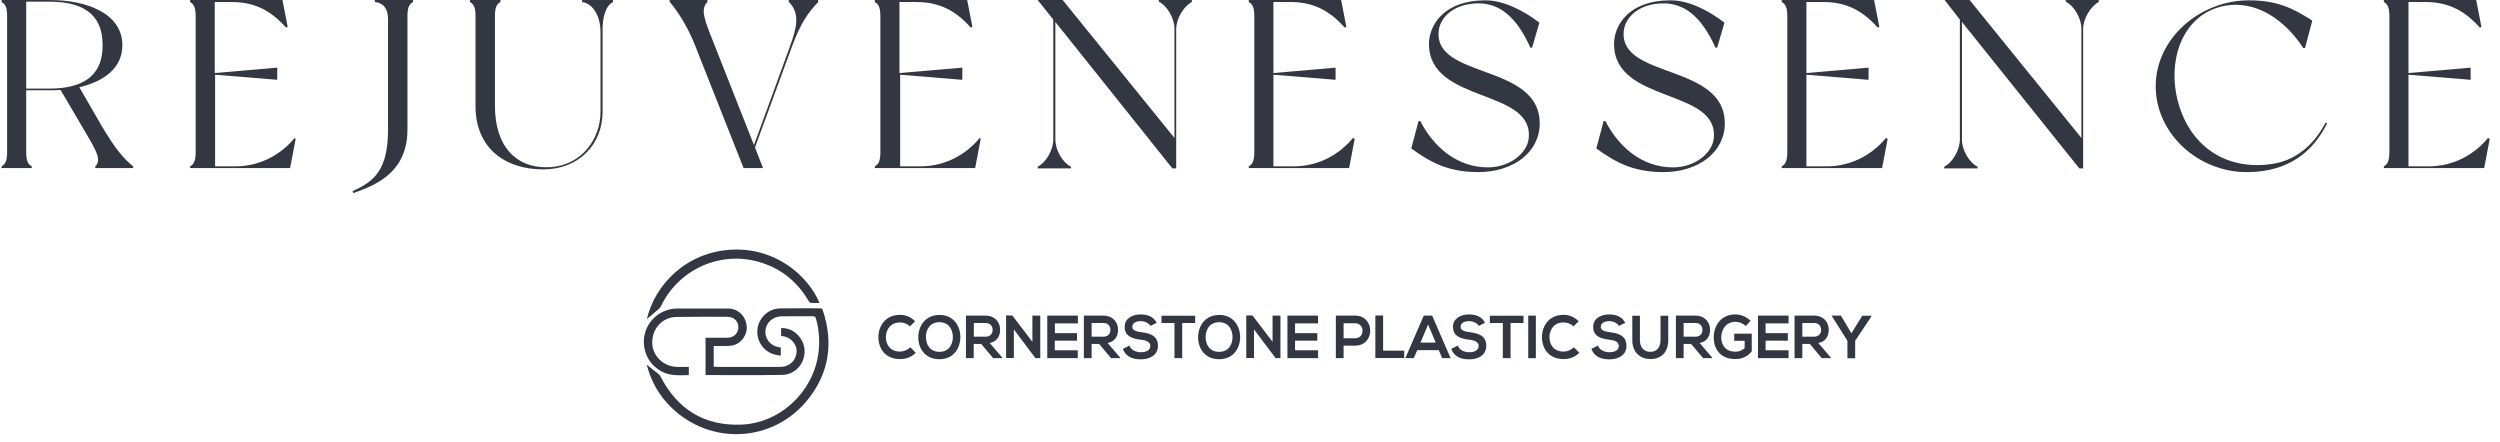 <svg width="368" height="65" viewBox="0 0 368 65" fill="none" xmlns="http://www.w3.org/2000/svg">
<g clip-path="url(#clip0_6009_5535)">
<path d="M342.568 18.117C340.626 22.099 337.098 25.335 330.71 25.335C323.555 25.335 317.319 19.66 317.319 12.692C317.319 5.674 323.81 0.05 331.017 0.05C334.952 0.05 337.303 1.045 340.37 3.036L339.297 7.068H339.041C336.384 2.986 332.09 -0.1 327.286 0.896C321.051 2.19 318.801 9.357 320.795 15.629C322.737 21.851 328.001 25.086 334.39 24.14C337.661 23.692 340.473 21.602 342.312 18.068L342.568 18.117Z" fill="#333741"/>
<path d="M43.52 20.457L42.702 24.737H27.982C27.982 24.737 27.982 24.538 27.982 24.488C28.544 24.19 28.8 23.642 28.8 22.398V2.389C28.8 1.145 28.544 0.597 27.982 0.299C27.982 0.249 27.982 0 27.982 0H41.577L42.344 3.932L42.139 4.081C40.453 2.24 38.204 0.299 34.166 0.299H31.611V10.751L40.811 9.955V11.747L31.662 11V24.488H34.626C38.613 24.488 41.628 22.448 43.366 20.308L43.52 20.457Z" fill="#333741"/>
<path d="M144.361 20.457L143.543 24.737H128.772C128.772 24.737 128.772 24.538 128.772 24.488C129.334 24.19 129.59 23.642 129.59 22.398V2.389C129.59 1.145 129.334 0.597 128.772 0.299C128.772 0.249 128.772 0 128.772 0H142.368L143.134 3.932L142.929 4.081C141.243 2.24 138.994 0.299 134.956 0.299H132.401V10.751L141.652 9.955V11.747L132.503 11V24.488H135.467C139.454 24.488 142.47 22.448 144.207 20.308L144.361 20.457Z" fill="#333741"/>
<path d="M199.407 20.457L198.589 24.737H183.818C183.818 24.737 183.818 24.538 183.818 24.488C184.38 24.19 184.636 23.642 184.636 22.398V2.389C184.636 1.145 184.38 0.597 183.818 0.299C183.818 0.249 183.818 0 183.818 0H197.414L198.18 3.932L197.976 4.081C196.289 2.24 194.041 0.299 190.003 0.299H187.447V10.751L196.596 9.955V11.747L187.447 11V24.488H190.411C194.397 24.488 197.414 22.448 199.151 20.308L199.407 20.457Z" fill="#333741"/>
<path d="M277.862 20.457L277.044 24.737H262.272C262.272 24.737 262.272 24.538 262.272 24.488C262.835 24.19 263.09 23.642 263.09 22.398V2.389C263.09 1.145 262.835 0.597 262.272 0.299C262.272 0.249 262.272 0 262.272 0H275.868L276.635 3.932L276.431 4.081C274.744 2.24 272.495 0.299 268.457 0.299H265.902V10.751L275.05 9.955V11.747L265.902 11V24.488H268.866C272.853 24.488 275.868 22.448 277.606 20.308L277.862 20.457Z" fill="#333741"/>
<path d="M366.487 20.457L365.669 24.737H350.899C350.899 24.737 350.899 24.538 350.899 24.488C351.461 24.19 351.717 23.642 351.717 22.398V2.389C351.717 1.145 351.461 0.597 350.899 0.299C350.899 0.249 350.899 0 350.899 0H364.495L365.26 3.932L365.056 4.081C363.37 2.24 361.12 0.299 357.083 0.299H354.527V10.751L363.677 9.955V11.747L354.527 11V24.488H357.492C361.478 24.488 364.495 22.448 366.232 20.308L366.487 20.457Z" fill="#333741"/>
<path d="M60.795 0C60.795 0 60.795 0.199 60.795 0.299C60.233 0.597 59.977 1.095 59.977 2.389V19.063C59.977 25.185 55.633 27.176 52.004 28.421L51.901 28.122C55.121 26.728 57.115 24.936 57.115 19.113V2.738C57.115 1.344 56.45 0.398 55.173 0.299C55.173 0.249 55.173 0 55.173 0H60.795Z" fill="#333741"/>
<path d="M175.436 -9.22009e-05C175.436 -9.22009e-05 175.436 0.199 175.436 0.299C174.261 0.896 173.136 2.737 173.136 4.28V24.787H172.574L155.349 3.235V20.556C155.349 22.099 156.423 23.941 157.65 24.538C157.65 24.588 157.65 24.787 157.65 24.787H152.743C152.743 24.787 152.743 24.588 152.743 24.538C153.97 23.941 155.043 22.05 155.043 20.556V2.887L152.743 -9.22009e-05H156.423L172.88 20.308V4.231C172.88 2.688 171.807 0.846 170.581 0.249C170.581 0.199 170.581 -0.05 170.581 -0.05H175.436V-9.22009e-05Z" fill="#333741"/>
<path d="M308.937 -9.22009e-05C308.937 -9.22009e-05 308.937 0.199 308.937 0.299C307.761 0.896 306.637 2.737 306.637 4.28V24.787H306.074L288.8 3.235V20.556C288.8 22.099 289.872 23.941 291.099 24.538C291.099 24.588 291.099 24.787 291.099 24.787H286.192C286.192 24.787 286.192 24.588 286.192 24.538C287.419 23.941 288.493 22.05 288.493 20.556V2.887L286.243 -9.22009e-05H289.923L306.381 20.308V4.231C306.381 2.688 305.307 0.846 304.081 0.249C304.081 0.199 304.081 -0.05 304.081 -0.05H308.937V-9.22009e-05Z" fill="#333741"/>
<path d="M19.6 24.488V24.737H14.029V24.488C14.949 23.593 14.233 22.299 12.802 19.86L8.918 13.24C8.355 13.29 7.844 13.29 7.282 13.29H3.858V22.398C3.858 23.642 4.113 24.19 4.676 24.488C4.676 24.538 4.676 24.737 4.676 24.737H0.229C0.229 24.737 0.229 24.538 0.229 24.488C0.791 24.19 1.047 23.642 1.047 22.398V2.389C1.047 1.095 0.791 0.597 0.229 0.299C0.229 0.249 0.229 0 0.229 0H7.282C12.904 0 18.015 2.041 18.015 6.67C18.015 10.005 15.306 11.995 11.678 12.842L14.898 18.416C17.044 22.05 18.169 23.294 19.6 24.488ZM15.102 6.67C15.102 3.932 14.182 0.249 7.282 0.249H3.858V13.041H7.231C14.131 13.041 15.102 9.407 15.102 6.67Z" fill="#333741"/>
<path d="M226.597 3.335L225.525 7.018H225.269C223.173 2.289 220.567 0.498 217.654 0.498C214.076 0.498 211.98 2.488 211.775 4.579C211.06 11.647 226.648 9.307 226.648 18.167C226.648 22.398 222.764 25.334 217.602 25.334C213.258 25.334 210.6 23.941 207.738 21.85L208.811 17.819H209.067C210.906 21.402 214.28 24.638 219.033 24.638C222.1 24.638 224.707 22.697 225.013 20.457C225.934 12.941 210.345 15.33 210.345 6.47C210.345 3.583 212.696 0.05 218.573 0.05C221.385 -0 224.451 1.692 226.597 3.335Z" fill="#333741"/>
<path d="M253.84 3.335L252.766 7.018H252.511C250.415 2.289 247.808 0.498 244.895 0.498C241.318 0.498 239.222 2.488 239.017 4.579C238.302 11.647 253.891 9.307 253.891 18.167C253.891 22.398 250.007 25.334 244.844 25.334C240.5 25.334 237.842 23.941 234.979 21.85L236.053 17.819H236.309C238.149 21.402 241.522 24.638 246.275 24.638C249.342 24.638 251.948 22.697 252.255 20.457C253.175 12.941 237.587 15.33 237.587 6.47C237.587 3.583 239.937 0.05 245.816 0.05C248.678 -0 251.693 1.692 253.84 3.335Z" fill="#333741"/>
<path d="M90.235 0C90.235 0 90.235 0.199 90.235 0.299C89.059 0.896 88.701 2.738 88.701 4.281V16.425C88.701 21.353 85.124 24.936 79.961 24.936C74.544 24.936 69.995 22 69.995 15.579V2.389C69.995 1.095 69.739 0.597 69.177 0.299C69.177 0.249 69.177 0 69.177 0H73.675C73.675 0 73.675 0.199 73.675 0.299C73.112 0.597 72.857 1.095 72.857 2.389V15.629C72.857 21.452 75.924 24.986 81.188 24.588C85.635 24.24 88.395 20.457 88.395 16.475V4.629C88.395 2.688 87.475 0.548 85.686 0.299C85.686 0.249 85.686 0 85.686 0H90.235Z" fill="#333741"/>
<path d="M116.607 6.769L111.139 21.701L112.314 24.737H109.452C109.452 24.737 103.422 9.507 102.348 6.769C101.274 4.032 99.894 1.842 98.566 0.249V0H104.136V0.299C103.217 1.195 103.524 2.439 104.545 5.027L110.986 21.353L116.301 6.769C117.477 3.584 117.63 1.842 116.096 0.249V0H120.441V0.299C118.908 1.891 117.834 3.484 116.607 6.769Z" fill="#333741"/>
</g>
<g clip-path="url(#clip1_6009_5535)">
<path d="M134.798 51.926C134.181 52.566 133.377 52.857 132.498 52.857C130.253 52.857 129.318 51.267 129.299 49.639C129.299 48.01 130.309 46.342 132.498 46.342C133.321 46.342 134.088 46.672 134.705 47.292L133.938 48.049C133.545 47.641 133.003 47.467 132.479 47.467C131.02 47.467 130.403 48.592 130.403 49.639C130.403 50.666 130.983 51.752 132.479 51.752C133.003 51.752 133.601 51.519 133.994 51.112L134.798 51.926Z" fill="#333741"/>
<path d="M141.364 49.638C141.345 51.247 140.391 52.876 138.278 52.876C136.164 52.876 135.172 51.286 135.172 49.657C135.172 48.009 136.183 46.361 138.278 46.361C140.354 46.341 141.382 47.989 141.364 49.638ZM136.295 49.657C136.313 50.685 136.856 51.79 138.278 51.79C139.699 51.79 140.241 50.685 140.26 49.657C140.279 48.61 139.718 47.427 138.278 47.427C136.856 47.408 136.257 48.61 136.295 49.657Z" fill="#333741"/>
<path d="M147.555 52.721H146.19L144.431 50.627H143.328V52.721H142.187V46.458C143.141 46.458 144.095 46.458 145.049 46.458C146.47 46.458 147.218 47.447 147.218 48.532C147.218 49.386 146.844 50.258 145.685 50.491L147.518 52.624V52.721H147.555ZM143.347 49.56H145.086C145.816 49.56 146.115 49.056 146.115 48.552C146.115 48.048 145.797 47.544 145.086 47.544H143.347V49.56Z" fill="#333741"/>
<path d="M153.129 46.458V52.721H152.418L149.239 48.494V52.701H148.098V46.438H149.014L151.969 50.316V46.458H153.129Z" fill="#333741"/>
<path d="M158.665 52.721H154.158C154.158 50.646 154.158 48.552 154.158 46.458H158.665V47.602H155.28V49.037H158.535V50.142H155.261V51.557H158.647V52.721H158.665Z" fill="#333741"/>
<path d="M164.895 52.721H163.548L161.789 50.627H160.686V52.721H159.545V46.458C160.499 46.458 161.453 46.458 162.407 46.458C163.828 46.458 164.577 47.447 164.577 48.532C164.577 49.386 164.203 50.258 163.043 50.491L164.876 52.624V52.721H164.895ZM160.686 49.56H162.425C163.155 49.56 163.454 49.056 163.454 48.552C163.454 48.048 163.136 47.544 162.425 47.544H160.686V49.56Z" fill="#333741"/>
<path d="M169.346 47.97C169.14 47.621 168.579 47.272 167.924 47.272C167.082 47.272 166.671 47.641 166.671 48.106C166.671 48.649 167.289 48.804 168.018 48.901C169.271 49.056 170.449 49.405 170.449 50.898C170.449 52.294 169.253 52.895 167.924 52.895C166.69 52.895 165.736 52.507 165.287 51.363L166.241 50.859C166.503 51.538 167.214 51.848 167.943 51.848C168.654 51.848 169.328 51.596 169.328 50.917C169.328 50.336 168.729 50.084 167.924 50.006C166.69 49.851 165.549 49.521 165.549 48.106C165.549 46.826 166.765 46.283 167.887 46.283C168.822 46.283 169.795 46.555 170.263 47.524L169.346 47.97Z" fill="#333741"/>
<path d="M172.881 47.544H170.973V46.477C172.713 46.477 174.19 46.477 175.93 46.477V47.544H174.022V52.721H172.881V47.544Z" fill="#333741"/>
<path d="M182.551 49.638C182.533 51.247 181.579 52.876 179.465 52.876C177.351 52.876 176.36 51.286 176.36 49.657C176.36 48.009 177.371 46.361 179.465 46.361C181.523 46.341 182.551 47.989 182.551 49.638ZM177.464 49.657C177.482 50.685 178.025 51.79 179.447 51.79C180.868 51.79 181.41 50.685 181.429 49.657C181.448 48.61 180.887 47.427 179.447 47.427C178.006 47.427 177.445 48.61 177.464 49.657Z" fill="#333741"/>
<path d="M188.481 46.458V52.721H187.77L184.59 48.494V52.701H183.449V46.438H184.366L187.321 50.316V46.458H188.481Z" fill="#333741"/>
<path d="M194.018 52.721H189.51C189.51 50.646 189.51 48.552 189.51 46.458H194.018V47.602H190.632V49.037H193.905V50.142H190.632V51.557H194.018V52.721Z" fill="#333741"/>
<path d="M199.479 50.879H197.777V52.721H196.636V46.458C197.59 46.458 198.526 46.458 199.479 46.458C202.435 46.458 202.435 50.879 199.479 50.879ZM197.777 49.793H199.479C200.938 49.793 200.92 47.582 199.479 47.582H197.777V49.793Z" fill="#333741"/>
<path d="M203.594 51.615H206.699V52.701H202.453V46.438H203.594V51.615Z" fill="#333741"/>
<path d="M211.787 51.538H208.626L208.102 52.721H206.868L209.58 46.458H210.814L213.527 52.721H212.292L211.787 51.538ZM210.216 47.776L209.094 50.433H211.338L210.216 47.776Z" fill="#333741"/>
<path d="M217.679 47.97C217.473 47.621 216.912 47.272 216.257 47.272C215.416 47.272 215.004 47.641 215.004 48.106C215.004 48.649 215.622 48.804 216.351 48.901C217.604 49.056 218.782 49.405 218.782 50.898C218.782 52.294 217.586 52.895 216.257 52.895C215.023 52.895 214.069 52.507 213.62 51.363L214.574 50.859C214.836 51.538 215.547 51.848 216.276 51.848C216.987 51.848 217.66 51.596 217.66 50.917C217.66 50.336 217.062 50.084 216.257 50.006C215.023 49.851 213.882 49.521 213.882 48.106C213.882 46.826 215.098 46.283 216.22 46.283C217.155 46.283 218.128 46.555 218.596 47.524L217.679 47.97Z" fill="#333741"/>
<path d="M221.214 47.544H219.306V46.477C221.046 46.477 222.524 46.477 224.263 46.477V47.544H222.355V52.721H221.214V47.544Z" fill="#333741"/>
<path d="M224.956 52.721V46.458H226.077V52.721H224.956Z" fill="#333741"/>
<path d="M232.475 51.926C231.858 52.566 231.053 52.856 230.174 52.856C227.929 52.856 226.994 51.267 226.975 49.638C226.975 48.009 227.985 46.342 230.174 46.342C230.997 46.342 231.764 46.671 232.381 47.292L231.614 48.048C231.221 47.641 230.679 47.466 230.155 47.466C228.696 47.466 228.079 48.591 228.079 49.638C228.079 50.665 228.659 51.751 230.155 51.751C230.679 51.751 231.277 51.519 231.67 51.111L232.475 51.926Z" fill="#333741"/>
<path d="M238.31 47.97C238.104 47.621 237.543 47.272 236.889 47.272C236.047 47.272 235.635 47.641 235.635 48.106C235.635 48.649 236.253 48.804 236.983 48.901C238.236 49.056 239.414 49.405 239.414 50.898C239.414 52.294 238.217 52.895 236.889 52.895C235.654 52.895 234.7 52.507 234.251 51.363L235.206 50.859C235.467 51.538 236.178 51.848 236.908 51.848C237.618 51.848 238.292 51.596 238.292 50.917C238.292 50.336 237.693 50.084 236.889 50.006C235.654 49.851 234.513 49.521 234.513 48.106C234.513 46.826 235.729 46.283 236.851 46.283C237.786 46.283 238.759 46.555 239.227 47.524L238.31 47.97Z" fill="#333741"/>
<path d="M245.568 46.477V50.064C245.568 51.906 244.464 52.856 242.949 52.856C241.509 52.856 240.275 51.945 240.275 50.064V46.477H241.396V50.064C241.396 51.189 242.014 51.79 242.949 51.79C243.885 51.79 244.427 51.131 244.427 50.064V46.477H245.568Z" fill="#333741"/>
<path d="M252.039 52.721H250.693L248.935 50.627H247.831V52.721H246.69V46.458C247.644 46.458 248.598 46.458 249.552 46.458C250.973 46.458 251.722 47.447 251.722 48.532C251.722 49.386 251.347 50.258 250.188 50.491L252.021 52.624V52.721H252.039ZM247.831 49.56H249.571C250.3 49.56 250.599 49.056 250.599 48.552C250.599 48.048 250.281 47.544 249.571 47.544H247.831V49.56Z" fill="#333741"/>
<path d="M256.978 47.989C256.566 47.582 255.968 47.369 255.444 47.369C254.153 47.369 253.368 48.397 253.368 49.676C253.368 50.704 253.947 51.77 255.444 51.77C255.912 51.77 256.323 51.654 256.809 51.266V50.161H255.276V49.114H257.857V51.732C257.258 52.43 256.51 52.856 255.444 52.856C253.18 52.856 252.264 51.305 252.264 49.676C252.264 47.912 253.33 46.283 255.444 46.283C256.248 46.283 257.071 46.613 257.688 47.233L256.978 47.989Z" fill="#333741"/>
<path d="M263.281 52.721H258.773C258.773 50.646 258.773 48.552 258.773 46.458H263.281V47.602H259.896V49.037H263.169V50.142H259.896V51.557H263.281V52.721Z" fill="#333741"/>
<path d="M269.51 52.721H268.163L266.405 50.627H265.301V52.721H264.16V46.458C265.114 46.458 266.068 46.458 267.022 46.458C268.443 46.458 269.192 47.447 269.192 48.532C269.192 49.386 268.818 50.258 267.658 50.491L269.491 52.624V52.721H269.51ZM265.301 49.56H267.041C267.77 49.56 268.069 49.056 268.069 48.552C268.069 48.048 267.751 47.544 267.041 47.544H265.301V49.56Z" fill="#333741"/>
<path d="M272.521 49.056L274.13 46.477H275.495V46.535L273.083 50.161V52.74H271.941V50.161L269.641 46.516V46.458H270.987L272.521 49.056Z" fill="#333741"/>
<path d="M95.208 53.688C95.792 54.157 96.411 54.638 97.018 55.131C97.133 55.223 97.201 55.371 97.27 55.498C99.744 60.251 103.65 62.679 109.011 62.508C114.715 62.336 119.606 57.834 120.442 52.176C120.705 50.389 120.602 48.636 120.11 46.907C120.041 46.655 119.949 46.552 119.663 46.552C118.139 46.563 116.605 46.54 115.081 46.563C113.214 46.586 112.092 48.396 112.962 49.965C113.352 50.652 113.959 51.03 114.932 51.156C114.932 51.511 114.932 51.878 114.932 52.359C114.509 52.267 114.073 52.233 113.695 52.084C112.16 51.511 111.256 49.897 111.519 48.281C111.782 46.678 113.18 45.418 114.818 45.395C116.788 45.361 118.758 45.395 120.728 45.383C120.98 45.383 121.06 45.498 121.129 45.704C122.71 50.492 122.045 54.948 118.873 58.865C113.775 65.153 104.589 65.612 98.793 59.953C97.018 58.224 95.838 56.127 95.208 53.722C95.208 53.676 95.208 53.63 95.208 53.688Z" fill="#333741"/>
<path d="M105.059 50.927C105.059 51.97 105.059 52.955 105.059 53.974C105.231 53.986 105.391 54.008 105.551 54.008C108.644 54.008 111.748 54.008 114.841 54.008C116.181 54.008 117.177 53.104 117.257 51.821C117.338 50.629 116.387 49.61 115.093 49.461C115.07 49.461 115.035 49.45 114.978 49.427C114.978 49.06 114.978 48.682 114.978 48.304C116.685 48.178 118.3 49.679 118.426 51.466C118.563 53.447 117.097 55.165 115.116 55.188C111.404 55.245 107.705 55.211 103.994 55.211C103.959 55.211 103.913 55.188 103.856 55.177C103.856 53.379 103.856 51.58 103.856 49.713C104.314 49.713 104.761 49.713 105.219 49.713C105.861 49.713 106.502 49.725 107.132 49.713C108.06 49.69 108.713 49.003 108.69 48.121C108.667 47.262 108.002 46.632 107.075 46.632C104.578 46.632 102.081 46.609 99.572 46.655C97.499 46.689 95.976 48.361 96.01 50.469C96.033 52.382 97.659 53.974 99.664 54.008C100.225 54.02 100.798 54.008 101.393 54.008C101.393 54.421 101.393 54.787 101.393 55.211C100.008 55.245 98.61 55.371 97.316 54.638C96.124 53.963 95.323 52.966 94.956 51.649C94.189 48.911 95.873 46.139 98.667 45.521C98.954 45.452 99.24 45.418 99.538 45.418C102.092 45.406 104.646 45.406 107.201 45.418C108.644 45.418 109.755 46.495 109.915 47.995C110.053 49.289 109.091 50.629 107.762 50.859C107.109 50.973 106.433 50.916 105.769 50.939C105.551 50.927 105.334 50.927 105.059 50.927Z" fill="#333741"/>
<path d="M95.22 46.964C96.388 41.913 101.05 37.045 107.785 36.747C114.176 36.461 118.907 40.538 120.636 44.593C120.19 44.593 119.766 44.616 119.342 44.582C119.228 44.57 119.09 44.398 119.01 44.272C117.487 41.672 115.333 39.817 112.481 38.797C106.513 36.678 100.019 39.381 97.27 45.108C97.178 45.303 96.995 45.475 96.823 45.612C96.285 46.082 95.735 46.529 95.22 46.964Z" fill="#333741"/>
</g>
<defs>
<clipPath id="clip0_6009_5535">
<rect width="367.327" height="28.651" fill="white"/>
</clipPath>
<clipPath id="clip1_6009_5535">
<rect width="185.133" height="27.917" fill="white" transform="translate(91.097 36.733)"/>
</clipPath>
</defs>
</svg>
